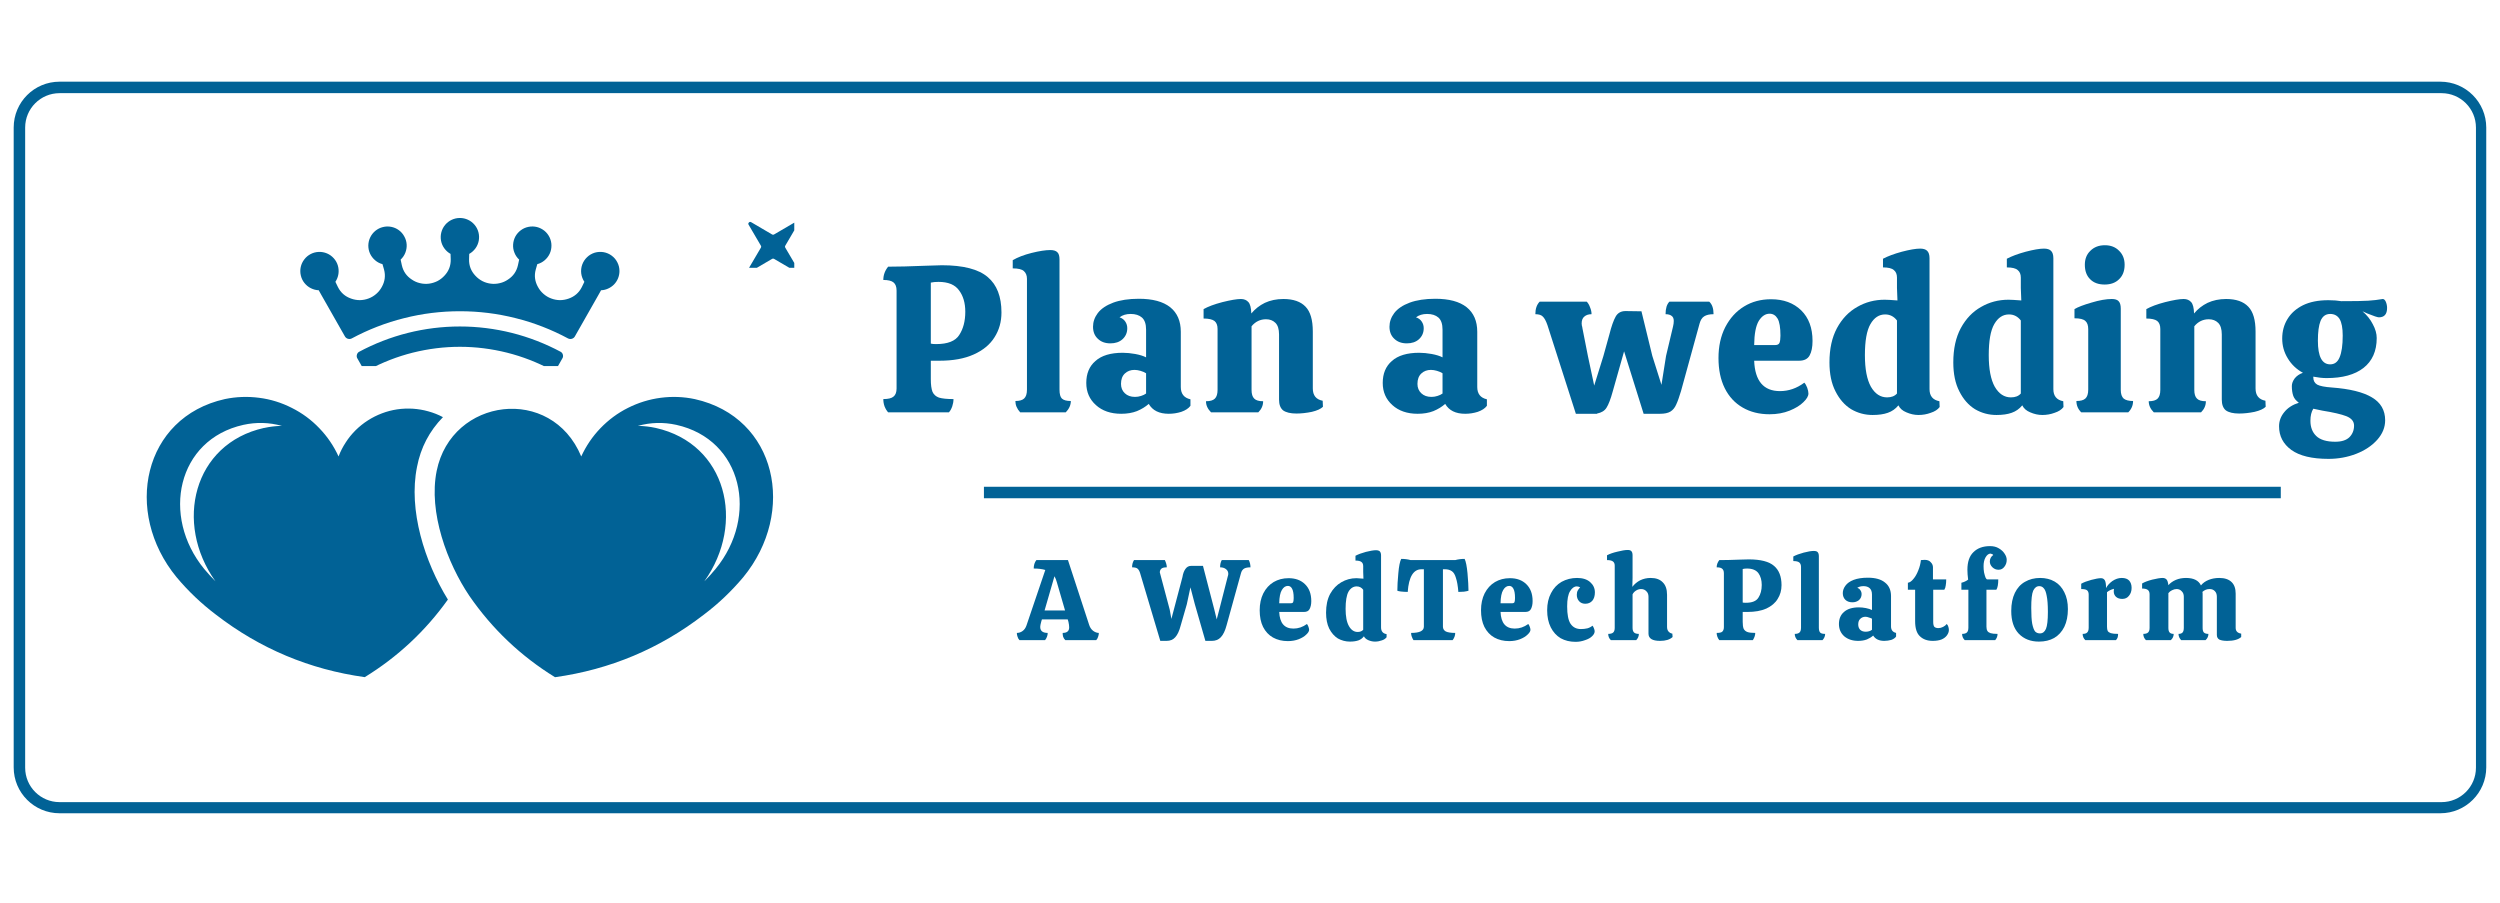 <svg xmlns="http://www.w3.org/2000/svg" xmlns:xlink="http://www.w3.org/1999/xlink" width="216" zoomAndPan="magnify" viewBox="0 0 162 58.5" height="78" preserveAspectRatio="xMidYMid meet" version="1.0"><defs><g/><clipPath id="095d346b82"><path d="M 0.887 5.293 L 161.312 5.293 L 161.312 52.887 L 0.887 52.887 Z M 0.887 5.293 " clip-rule="nonzero"/></clipPath><clipPath id="68ec4c8fdd"><path d="M 3.859 5.293 L 158.137 5.293 C 159.777 5.293 161.109 6.625 161.109 8.266 L 161.109 49.727 C 161.109 51.367 159.777 52.699 158.137 52.699 L 3.859 52.699 C 2.215 52.699 0.887 51.367 0.887 49.727 L 0.887 8.266 C 0.887 6.625 2.215 5.293 3.859 5.293 Z M 3.859 5.293 " clip-rule="nonzero"/></clipPath><clipPath id="07e82716a2"><path d="M 9.508 25.645 L 50.406 25.645 L 50.406 44 L 9.508 44 Z M 9.508 25.645 " clip-rule="nonzero"/></clipPath><clipPath id="a5055488e6"><path d="M 19.461 14.055 L 40.281 14.055 L 40.281 23.723 L 19.461 23.723 Z M 19.461 14.055 " clip-rule="nonzero"/></clipPath><clipPath id="657676b6b3"><path d="M 48.492 14.379 L 51.469 14.379 L 51.469 17.355 L 48.492 17.355 Z M 48.492 14.379 " clip-rule="nonzero"/></clipPath></defs><g clip-path="url(#095d346b82)"><g clip-path="url(#68ec4c8fdd)"><path stroke-linecap="butt" transform="matrix(0.744, 0, 0, 0.744, 0.885, 5.293)" fill="none" stroke-linejoin="miter" d="M 4 -0 L 211.461 -0 C 213.667 -0 215.458 1.791 215.458 3.997 L 215.458 59.751 C 215.458 61.957 213.667 63.748 211.461 63.748 L 4 63.748 C 1.788 63.748 0.002 61.957 0.002 59.751 L 0.002 3.997 C 0.002 1.791 1.788 -0 4 -0 Z M 4 -0 " stroke="#016296" stroke-width="2" stroke-opacity="1" stroke-miterlimit="4"/></g></g><path stroke-linecap="butt" transform="matrix(0.744, 0, 0, 0.744, 63.757, 31.541)" fill="none" stroke-linejoin="miter" d="M 0.002 0.502 L 112.954 0.502 " stroke="#016296" stroke-width="1" stroke-opacity="1" stroke-miterlimit="4"/><g fill="#016296" fill-opacity="1"><g transform="translate(56.895, 26.719)"><g><path d="M 4.141 -9.531 C 5.523 -9.531 6.516 -9.273 7.109 -8.766 C 7.703 -8.266 8 -7.5 8 -6.469 C 8 -5.863 7.848 -5.328 7.547 -4.859 C 7.254 -4.391 6.805 -4.02 6.203 -3.75 C 5.598 -3.477 4.859 -3.344 3.984 -3.344 L 3.422 -3.344 L 3.422 -2.156 C 3.422 -1.789 3.457 -1.516 3.531 -1.328 C 3.613 -1.148 3.754 -1.023 3.953 -0.953 C 4.16 -0.891 4.473 -0.859 4.891 -0.859 C 4.891 -0.703 4.863 -0.547 4.812 -0.391 C 4.758 -0.234 4.688 -0.102 4.594 0 L 0.656 0 C 0.562 -0.102 0.484 -0.234 0.422 -0.391 C 0.367 -0.547 0.344 -0.703 0.344 -0.859 C 0.656 -0.859 0.875 -0.91 1 -1.016 C 1.133 -1.117 1.203 -1.297 1.203 -1.547 L 1.203 -7.891 C 1.203 -8.141 1.133 -8.316 1 -8.422 C 0.875 -8.523 0.656 -8.578 0.344 -8.578 C 0.344 -8.891 0.445 -9.176 0.656 -9.438 C 1.25 -9.438 2.066 -9.457 3.109 -9.5 C 3.629 -9.52 3.973 -9.531 4.141 -9.531 Z M 5.656 -6.516 C 5.656 -7.086 5.52 -7.551 5.25 -7.906 C 4.988 -8.27 4.547 -8.453 3.922 -8.453 C 3.723 -8.453 3.555 -8.438 3.422 -8.406 L 3.422 -4.453 C 3.504 -4.43 3.617 -4.422 3.766 -4.422 C 4.516 -4.422 5.016 -4.617 5.266 -5.016 C 5.523 -5.41 5.656 -5.91 5.656 -6.516 Z M 5.656 -6.516 "/></g></g></g><g fill="#016296" fill-opacity="1"><g transform="translate(65.406, 26.719)"><g><path d="M 1.141 -8.656 C 1.141 -8.875 1.07 -9.039 0.938 -9.156 C 0.812 -9.27 0.57 -9.328 0.219 -9.328 L 0.219 -9.859 C 0.539 -10.047 0.945 -10.203 1.438 -10.328 C 1.938 -10.453 2.344 -10.516 2.656 -10.516 C 2.863 -10.516 3.016 -10.469 3.109 -10.375 C 3.203 -10.289 3.25 -10.133 3.25 -9.906 L 3.25 -1.469 C 3.25 -1.188 3.301 -0.992 3.406 -0.891 C 3.52 -0.785 3.711 -0.734 3.984 -0.734 C 3.984 -0.473 3.875 -0.227 3.656 0 L 0.703 0 C 0.492 -0.227 0.391 -0.473 0.391 -0.734 C 0.648 -0.734 0.836 -0.785 0.953 -0.891 C 1.078 -1.004 1.141 -1.195 1.141 -1.469 Z M 1.141 -8.656 "/></g></g></g><g fill="#016296" fill-opacity="1"><g transform="translate(70.094, 26.719)"><g><path d="M 0.297 -1.906 C 0.297 -2.508 0.492 -2.984 0.891 -3.328 C 1.285 -3.68 1.875 -3.859 2.656 -3.859 C 2.914 -3.859 3.188 -3.832 3.469 -3.781 C 3.758 -3.727 3.992 -3.656 4.172 -3.562 L 4.172 -5.359 C 4.172 -5.723 4.082 -5.984 3.906 -6.141 C 3.727 -6.297 3.484 -6.375 3.172 -6.375 C 2.879 -6.375 2.641 -6.301 2.453 -6.156 C 2.617 -6.102 2.742 -6.008 2.828 -5.875 C 2.91 -5.75 2.953 -5.609 2.953 -5.453 C 2.953 -5.16 2.848 -4.922 2.641 -4.734 C 2.441 -4.555 2.18 -4.469 1.859 -4.469 C 1.523 -4.469 1.254 -4.566 1.047 -4.766 C 0.836 -4.961 0.734 -5.223 0.734 -5.547 C 0.734 -5.859 0.836 -6.156 1.047 -6.438 C 1.266 -6.719 1.598 -6.941 2.047 -7.109 C 2.492 -7.273 3.047 -7.359 3.703 -7.359 C 4.598 -7.359 5.273 -7.176 5.734 -6.812 C 6.191 -6.445 6.422 -5.914 6.422 -5.219 L 6.422 -1.641 C 6.422 -1.203 6.629 -0.938 7.047 -0.844 L 7.047 -0.422 C 6.922 -0.254 6.723 -0.125 6.453 -0.031 C 6.191 0.051 5.922 0.094 5.641 0.094 C 5.023 0.094 4.594 -0.117 4.344 -0.547 C 4.133 -0.359 3.879 -0.203 3.578 -0.078 C 3.285 0.035 2.945 0.094 2.562 0.094 C 1.883 0.094 1.336 -0.094 0.922 -0.469 C 0.504 -0.844 0.297 -1.32 0.297 -1.906 Z M 4.172 -2.531 C 4.078 -2.594 3.957 -2.645 3.812 -2.688 C 3.676 -2.727 3.547 -2.75 3.422 -2.75 C 3.172 -2.75 2.961 -2.672 2.797 -2.516 C 2.629 -2.359 2.547 -2.133 2.547 -1.844 C 2.547 -1.594 2.629 -1.391 2.797 -1.234 C 2.961 -1.078 3.18 -1 3.453 -1 C 3.586 -1 3.719 -1.02 3.844 -1.062 C 3.977 -1.102 4.086 -1.156 4.172 -1.219 Z M 4.172 -2.531 "/></g></g></g><g fill="#016296" fill-opacity="1"><g transform="translate(77.726, 26.719)"><g><path d="M 8 -0.359 C 7.863 -0.223 7.625 -0.113 7.281 -0.031 C 6.938 0.039 6.602 0.078 6.281 0.078 C 5.895 0.078 5.609 0.008 5.422 -0.125 C 5.242 -0.27 5.156 -0.504 5.156 -0.828 L 5.156 -5.047 C 5.156 -5.391 5.078 -5.641 4.922 -5.797 C 4.766 -5.953 4.562 -6.031 4.312 -6.031 C 3.938 -6.031 3.625 -5.879 3.375 -5.578 L 3.375 -1.453 C 3.375 -1.191 3.43 -1.004 3.547 -0.891 C 3.66 -0.773 3.852 -0.719 4.125 -0.719 C 4.125 -0.445 4.02 -0.207 3.812 0 L 0.75 0 C 0.531 -0.219 0.422 -0.457 0.422 -0.719 C 0.691 -0.719 0.883 -0.773 1 -0.891 C 1.113 -1.004 1.172 -1.191 1.172 -1.453 L 1.172 -5.406 C 1.172 -5.645 1.102 -5.816 0.969 -5.922 C 0.832 -6.023 0.598 -6.078 0.266 -6.078 L 0.266 -6.688 C 0.555 -6.852 0.961 -7.004 1.484 -7.141 C 2.016 -7.273 2.414 -7.344 2.688 -7.344 C 2.895 -7.344 3.055 -7.273 3.172 -7.141 C 3.285 -7.016 3.348 -6.77 3.359 -6.406 C 3.598 -6.695 3.891 -6.926 4.234 -7.094 C 4.586 -7.258 4.988 -7.344 5.438 -7.344 C 6.082 -7.344 6.562 -7.176 6.875 -6.844 C 7.188 -6.52 7.344 -5.984 7.344 -5.234 L 7.344 -1.547 C 7.344 -1.098 7.555 -0.832 7.984 -0.75 Z M 8 -0.359 "/></g></g></g><g fill="#016296" fill-opacity="1"><g transform="translate(86.359, 26.719)"><g/></g></g><g fill="#016296" fill-opacity="1"><g transform="translate(89.304, 26.719)"><g><path d="M 0.297 -1.906 C 0.297 -2.508 0.492 -2.984 0.891 -3.328 C 1.285 -3.68 1.875 -3.859 2.656 -3.859 C 2.914 -3.859 3.188 -3.832 3.469 -3.781 C 3.758 -3.727 3.992 -3.656 4.172 -3.562 L 4.172 -5.359 C 4.172 -5.723 4.082 -5.984 3.906 -6.141 C 3.727 -6.297 3.484 -6.375 3.172 -6.375 C 2.879 -6.375 2.641 -6.301 2.453 -6.156 C 2.617 -6.102 2.742 -6.008 2.828 -5.875 C 2.91 -5.75 2.953 -5.609 2.953 -5.453 C 2.953 -5.16 2.848 -4.922 2.641 -4.734 C 2.441 -4.555 2.18 -4.469 1.859 -4.469 C 1.523 -4.469 1.254 -4.566 1.047 -4.766 C 0.836 -4.961 0.734 -5.223 0.734 -5.547 C 0.734 -5.859 0.836 -6.156 1.047 -6.438 C 1.266 -6.719 1.598 -6.941 2.047 -7.109 C 2.492 -7.273 3.047 -7.359 3.703 -7.359 C 4.598 -7.359 5.273 -7.176 5.734 -6.812 C 6.191 -6.445 6.422 -5.914 6.422 -5.219 L 6.422 -1.641 C 6.422 -1.203 6.629 -0.938 7.047 -0.844 L 7.047 -0.422 C 6.922 -0.254 6.723 -0.125 6.453 -0.031 C 6.191 0.051 5.922 0.094 5.641 0.094 C 5.023 0.094 4.594 -0.117 4.344 -0.547 C 4.133 -0.359 3.879 -0.203 3.578 -0.078 C 3.285 0.035 2.945 0.094 2.562 0.094 C 1.883 0.094 1.336 -0.094 0.922 -0.469 C 0.504 -0.844 0.297 -1.32 0.297 -1.906 Z M 4.172 -2.531 C 4.078 -2.594 3.957 -2.645 3.812 -2.688 C 3.676 -2.727 3.547 -2.75 3.422 -2.75 C 3.172 -2.75 2.961 -2.672 2.797 -2.516 C 2.629 -2.359 2.547 -2.133 2.547 -1.844 C 2.547 -1.594 2.629 -1.391 2.797 -1.234 C 2.961 -1.078 3.18 -1 3.453 -1 C 3.586 -1 3.719 -1.02 3.844 -1.062 C 3.977 -1.102 4.086 -1.156 4.172 -1.219 Z M 4.172 -2.531 "/></g></g></g><g fill="#016296" fill-opacity="1"><g transform="translate(96.937, 26.719)"><g/></g></g><g fill="#016296" fill-opacity="1"><g transform="translate(99.882, 26.719)"><g><path d="M 10.875 -7.172 C 11.062 -7.004 11.156 -6.734 11.156 -6.359 C 10.895 -6.359 10.691 -6.312 10.547 -6.219 C 10.41 -6.133 10.312 -5.977 10.25 -5.75 L 9.047 -1.375 C 8.93 -0.988 8.828 -0.695 8.734 -0.5 C 8.648 -0.301 8.523 -0.148 8.359 -0.047 C 8.203 0.047 7.977 0.094 7.688 0.094 L 6.625 0.094 L 5.359 -3.953 L 4.625 -1.359 C 4.488 -0.859 4.352 -0.504 4.219 -0.297 C 4.094 -0.098 3.891 0.023 3.609 0.078 L 3.609 0.094 L 2.234 0.094 L 0.391 -5.656 C 0.297 -5.926 0.195 -6.109 0.094 -6.203 C 0 -6.305 -0.16 -6.359 -0.391 -6.359 C -0.391 -6.711 -0.297 -6.984 -0.109 -7.172 L 2.938 -7.172 C 3.031 -7.078 3.102 -6.953 3.156 -6.797 C 3.219 -6.648 3.25 -6.504 3.25 -6.359 C 3.051 -6.359 2.895 -6.305 2.781 -6.203 C 2.664 -6.109 2.609 -5.957 2.609 -5.75 C 2.609 -5.719 2.613 -5.672 2.625 -5.609 C 2.645 -5.555 2.656 -5.508 2.656 -5.469 L 3.016 -3.641 L 3.422 -1.734 L 4.016 -3.641 L 4.406 -5.047 C 4.539 -5.578 4.676 -5.961 4.812 -6.203 C 4.945 -6.441 5.16 -6.562 5.453 -6.562 L 6.484 -6.547 L 7.188 -3.656 L 7.781 -1.781 L 8.078 -3.656 L 8.531 -5.562 C 8.562 -5.688 8.578 -5.805 8.578 -5.922 C 8.578 -6.078 8.531 -6.188 8.438 -6.25 C 8.352 -6.32 8.223 -6.359 8.047 -6.359 C 8.047 -6.734 8.129 -7.004 8.297 -7.172 Z M 10.875 -7.172 "/></g></g></g><g fill="#016296" fill-opacity="1"><g transform="translate(111.014, 26.719)"><g><path d="M 4.328 -1.375 C 4.891 -1.375 5.414 -1.555 5.906 -1.922 C 5.977 -1.848 6.039 -1.738 6.094 -1.594 C 6.145 -1.445 6.172 -1.32 6.172 -1.219 C 6.172 -1.051 6.062 -0.863 5.844 -0.656 C 5.633 -0.445 5.336 -0.266 4.953 -0.109 C 4.566 0.047 4.133 0.125 3.656 0.125 C 2.988 0.125 2.406 -0.02 1.906 -0.312 C 1.406 -0.602 1.02 -1.02 0.75 -1.562 C 0.477 -2.113 0.344 -2.766 0.344 -3.516 C 0.344 -4.273 0.488 -4.941 0.781 -5.516 C 1.082 -6.098 1.488 -6.547 2 -6.859 C 2.508 -7.172 3.094 -7.328 3.75 -7.328 C 4.562 -7.328 5.211 -7.086 5.703 -6.609 C 6.191 -6.129 6.438 -5.469 6.438 -4.625 C 6.438 -4.227 6.375 -3.914 6.25 -3.688 C 6.125 -3.457 5.895 -3.344 5.562 -3.344 L 2.656 -3.344 C 2.707 -2.031 3.266 -1.375 4.328 -1.375 Z M 3.656 -6.391 C 3.383 -6.391 3.148 -6.234 2.953 -5.922 C 2.766 -5.609 2.664 -5.086 2.656 -4.359 L 4.016 -4.359 C 4.16 -4.359 4.254 -4.406 4.297 -4.5 C 4.336 -4.602 4.359 -4.758 4.359 -4.969 C 4.359 -5.5 4.297 -5.867 4.172 -6.078 C 4.047 -6.285 3.875 -6.391 3.656 -6.391 Z M 3.656 -6.391 "/></g></g></g><g fill="#016296" fill-opacity="1"><g transform="translate(118.174, 26.719)"><g><path d="M 7.516 -0.344 C 7.391 -0.176 7.195 -0.051 6.938 0.031 C 6.688 0.125 6.422 0.172 6.141 0.172 C 5.879 0.172 5.617 0.113 5.359 0 C 5.109 -0.102 4.938 -0.254 4.844 -0.453 C 4.656 -0.223 4.426 -0.062 4.156 0.031 C 3.895 0.125 3.566 0.172 3.172 0.172 C 2.672 0.172 2.207 0.047 1.781 -0.203 C 1.363 -0.461 1.023 -0.848 0.766 -1.359 C 0.504 -1.867 0.375 -2.492 0.375 -3.234 C 0.375 -4.109 0.535 -4.848 0.859 -5.453 C 1.191 -6.066 1.629 -6.523 2.172 -6.828 C 2.711 -7.141 3.305 -7.297 3.953 -7.297 C 4.109 -7.297 4.383 -7.281 4.781 -7.25 L 4.75 -8.062 L 4.75 -8.734 C 4.75 -8.953 4.68 -9.113 4.547 -9.219 C 4.422 -9.332 4.188 -9.391 3.844 -9.391 L 3.844 -9.953 C 4.156 -10.117 4.562 -10.27 5.062 -10.406 C 5.57 -10.539 5.969 -10.609 6.25 -10.609 C 6.457 -10.609 6.609 -10.562 6.703 -10.469 C 6.805 -10.375 6.859 -10.211 6.859 -9.984 L 6.859 -1.5 C 6.859 -1.062 7.07 -0.801 7.5 -0.719 Z M 4.109 -0.969 C 4.391 -0.969 4.602 -1.051 4.75 -1.219 L 4.75 -5.953 C 4.551 -6.211 4.297 -6.344 3.984 -6.344 C 3.586 -6.344 3.27 -6.133 3.031 -5.719 C 2.789 -5.301 2.672 -4.629 2.672 -3.703 C 2.672 -2.805 2.801 -2.125 3.062 -1.656 C 3.332 -1.195 3.68 -0.969 4.109 -0.969 Z M 4.109 -0.969 "/></g></g></g><g fill="#016296" fill-opacity="1"><g transform="translate(126.199, 26.719)"><g><path d="M 7.516 -0.344 C 7.391 -0.176 7.195 -0.051 6.938 0.031 C 6.688 0.125 6.422 0.172 6.141 0.172 C 5.879 0.172 5.617 0.113 5.359 0 C 5.109 -0.102 4.938 -0.254 4.844 -0.453 C 4.656 -0.223 4.426 -0.062 4.156 0.031 C 3.895 0.125 3.566 0.172 3.172 0.172 C 2.672 0.172 2.207 0.047 1.781 -0.203 C 1.363 -0.461 1.023 -0.848 0.766 -1.359 C 0.504 -1.867 0.375 -2.492 0.375 -3.234 C 0.375 -4.109 0.535 -4.848 0.859 -5.453 C 1.191 -6.066 1.629 -6.523 2.172 -6.828 C 2.711 -7.141 3.305 -7.297 3.953 -7.297 C 4.109 -7.297 4.383 -7.281 4.781 -7.25 L 4.75 -8.062 L 4.75 -8.734 C 4.75 -8.953 4.68 -9.113 4.547 -9.219 C 4.422 -9.332 4.188 -9.391 3.844 -9.391 L 3.844 -9.953 C 4.156 -10.117 4.562 -10.27 5.062 -10.406 C 5.57 -10.539 5.969 -10.609 6.25 -10.609 C 6.457 -10.609 6.609 -10.562 6.703 -10.469 C 6.805 -10.375 6.859 -10.211 6.859 -9.984 L 6.859 -1.5 C 6.859 -1.062 7.07 -0.801 7.5 -0.719 Z M 4.109 -0.969 C 4.391 -0.969 4.602 -1.051 4.75 -1.219 L 4.75 -5.953 C 4.551 -6.211 4.297 -6.344 3.984 -6.344 C 3.586 -6.344 3.27 -6.133 3.031 -5.719 C 2.789 -5.301 2.672 -4.629 2.672 -3.703 C 2.672 -2.805 2.801 -2.125 3.062 -1.656 C 3.332 -1.195 3.68 -0.969 4.109 -0.969 Z M 4.109 -0.969 "/></g></g></g><g fill="#016296" fill-opacity="1"><g transform="translate(134.223, 26.719)"><g><path d="M 3.453 -9.562 C 3.453 -9.164 3.332 -8.852 3.094 -8.625 C 2.863 -8.395 2.551 -8.281 2.156 -8.281 C 1.758 -8.281 1.445 -8.395 1.219 -8.625 C 0.988 -8.852 0.875 -9.164 0.875 -9.562 C 0.875 -9.938 0.992 -10.238 1.234 -10.469 C 1.473 -10.707 1.785 -10.828 2.172 -10.828 C 2.555 -10.828 2.863 -10.707 3.094 -10.469 C 3.332 -10.238 3.453 -9.938 3.453 -9.562 Z M 3.203 -1.453 C 3.203 -1.191 3.266 -1.004 3.391 -0.891 C 3.523 -0.785 3.727 -0.734 4 -0.734 C 4 -0.453 3.895 -0.207 3.688 0 L 0.641 0 C 0.43 -0.207 0.328 -0.453 0.328 -0.734 C 0.598 -0.734 0.789 -0.785 0.906 -0.891 C 1.031 -1.004 1.094 -1.195 1.094 -1.469 L 1.094 -5.391 C 1.094 -5.641 1.031 -5.816 0.906 -5.922 C 0.789 -6.035 0.555 -6.094 0.203 -6.094 L 0.203 -6.688 C 0.422 -6.82 0.785 -6.961 1.297 -7.109 C 1.816 -7.266 2.258 -7.344 2.625 -7.344 C 2.832 -7.344 2.977 -7.297 3.062 -7.203 C 3.156 -7.109 3.203 -6.945 3.203 -6.719 Z M 3.203 -1.453 "/></g></g></g><g fill="#016296" fill-opacity="1"><g transform="translate(138.816, 26.719)"><g><path d="M 8 -0.359 C 7.863 -0.223 7.625 -0.113 7.281 -0.031 C 6.938 0.039 6.602 0.078 6.281 0.078 C 5.895 0.078 5.609 0.008 5.422 -0.125 C 5.242 -0.27 5.156 -0.504 5.156 -0.828 L 5.156 -5.047 C 5.156 -5.391 5.078 -5.641 4.922 -5.797 C 4.766 -5.953 4.562 -6.031 4.312 -6.031 C 3.938 -6.031 3.625 -5.879 3.375 -5.578 L 3.375 -1.453 C 3.375 -1.191 3.43 -1.004 3.547 -0.891 C 3.66 -0.773 3.852 -0.719 4.125 -0.719 C 4.125 -0.445 4.02 -0.207 3.812 0 L 0.75 0 C 0.531 -0.219 0.422 -0.457 0.422 -0.719 C 0.691 -0.719 0.883 -0.773 1 -0.891 C 1.113 -1.004 1.172 -1.191 1.172 -1.453 L 1.172 -5.406 C 1.172 -5.645 1.102 -5.816 0.969 -5.922 C 0.832 -6.023 0.598 -6.078 0.266 -6.078 L 0.266 -6.688 C 0.555 -6.852 0.961 -7.004 1.484 -7.141 C 2.016 -7.273 2.414 -7.344 2.688 -7.344 C 2.895 -7.344 3.055 -7.273 3.172 -7.141 C 3.285 -7.016 3.348 -6.77 3.359 -6.406 C 3.598 -6.695 3.891 -6.926 4.234 -7.094 C 4.586 -7.258 4.988 -7.344 5.438 -7.344 C 6.082 -7.344 6.562 -7.176 6.875 -6.844 C 7.188 -6.52 7.344 -5.984 7.344 -5.234 L 7.344 -1.547 C 7.344 -1.098 7.555 -0.832 7.984 -0.75 Z M 8 -0.359 "/></g></g></g><g fill="#016296" fill-opacity="1"><g transform="translate(147.449, 26.719)"><g><path d="M 3.656 -1.609 C 4.812 -1.523 5.676 -1.312 6.25 -0.969 C 6.82 -0.633 7.109 -0.141 7.109 0.516 C 7.109 0.973 6.938 1.395 6.594 1.781 C 6.25 2.164 5.797 2.469 5.234 2.688 C 4.672 2.906 4.07 3.016 3.438 3.016 C 2.363 3.016 1.562 2.82 1.031 2.438 C 0.5 2.051 0.234 1.539 0.234 0.906 C 0.234 0.57 0.344 0.27 0.562 0 C 0.781 -0.281 1.098 -0.488 1.516 -0.625 C 1.336 -0.75 1.219 -0.895 1.156 -1.062 C 1.094 -1.238 1.062 -1.453 1.062 -1.703 C 1.062 -1.867 1.125 -2.035 1.25 -2.203 C 1.383 -2.367 1.562 -2.488 1.781 -2.562 C 1.363 -2.789 1.035 -3.102 0.797 -3.5 C 0.555 -3.895 0.438 -4.32 0.438 -4.781 C 0.438 -5.25 0.551 -5.672 0.781 -6.047 C 1.008 -6.422 1.344 -6.719 1.781 -6.938 C 2.227 -7.156 2.773 -7.266 3.422 -7.266 L 3.438 -7.266 C 3.758 -7.266 4.035 -7.242 4.266 -7.203 C 5.117 -7.203 5.703 -7.211 6.016 -7.234 C 6.336 -7.254 6.648 -7.289 6.953 -7.344 C 7.035 -7.344 7.102 -7.281 7.156 -7.156 C 7.207 -7.031 7.234 -6.898 7.234 -6.766 C 7.234 -6.359 7.055 -6.156 6.703 -6.156 C 6.617 -6.156 6.367 -6.238 5.953 -6.406 C 5.891 -6.438 5.785 -6.484 5.641 -6.547 C 5.93 -6.297 6.156 -6.016 6.312 -5.703 C 6.477 -5.398 6.562 -5.102 6.562 -4.812 C 6.562 -3.969 6.273 -3.32 5.703 -2.875 C 5.141 -2.438 4.344 -2.219 3.312 -2.219 C 3.062 -2.219 2.773 -2.25 2.453 -2.312 L 2.453 -2.266 C 2.453 -2.055 2.535 -1.898 2.703 -1.797 C 2.879 -1.703 3.195 -1.641 3.656 -1.609 Z M 3.547 -6.375 C 3.254 -6.375 3.047 -6.223 2.922 -5.922 C 2.805 -5.629 2.75 -5.203 2.75 -4.641 C 2.75 -3.617 3.016 -3.109 3.547 -3.109 C 3.828 -3.109 4.031 -3.258 4.156 -3.562 C 4.289 -3.875 4.359 -4.344 4.359 -4.969 C 4.359 -5.469 4.289 -5.828 4.156 -6.047 C 4.02 -6.266 3.816 -6.375 3.547 -6.375 Z M 3.875 1.906 C 4.289 1.906 4.598 1.805 4.797 1.609 C 4.992 1.41 5.094 1.16 5.094 0.859 C 5.094 0.586 4.926 0.383 4.594 0.25 C 4.27 0.125 3.754 0.004 3.047 -0.109 L 2.453 -0.234 C 2.328 -0.035 2.266 0.223 2.266 0.547 C 2.266 0.961 2.391 1.289 2.641 1.531 C 2.898 1.781 3.312 1.906 3.875 1.906 Z M 3.875 1.906 "/></g></g></g><g clip-path="url(#07e82716a2)"><path fill="#016296" d="M 45.027 25.863 C 44.293 25.707 43.555 25.68 42.812 25.777 C 42.07 25.875 41.363 26.094 40.695 26.43 C 40.023 26.766 39.43 27.207 38.91 27.746 C 38.391 28.285 37.977 28.898 37.664 29.578 C 35.734 24.926 29.262 25.766 28.297 30.512 C 27.754 33.191 28.984 36.492 30.418 38.617 C 31.898 40.762 33.746 42.516 35.965 43.883 C 39.535 43.383 42.75 42.035 45.605 39.832 C 46.551 39.121 47.398 38.312 48.16 37.406 C 51.637 33.176 50.332 27.047 45.027 25.863 Z M 46.367 36.871 C 46.141 37.148 45.898 37.41 45.641 37.668 C 48.336 33.895 47.078 28.758 42.492 27.73 C 42.109 27.648 41.727 27.602 41.336 27.598 C 42.16 27.367 42.992 27.348 43.828 27.531 C 48.125 28.492 49.18 33.449 46.367 36.871 Z M 27.023 30.25 C 27.262 29.008 27.82 27.938 28.703 27.031 C 28.402 26.871 28.086 26.746 27.758 26.656 C 27.43 26.562 27.094 26.508 26.754 26.484 C 26.41 26.465 26.07 26.477 25.734 26.527 C 25.398 26.578 25.066 26.664 24.75 26.785 C 24.43 26.906 24.125 27.059 23.84 27.242 C 23.551 27.426 23.285 27.641 23.043 27.879 C 22.801 28.121 22.586 28.383 22.402 28.672 C 22.215 28.957 22.059 29.258 21.938 29.578 C 21.625 28.895 21.211 28.285 20.691 27.746 C 20.172 27.203 19.578 26.766 18.906 26.43 C 18.238 26.09 17.531 25.871 16.789 25.777 C 16.047 25.68 15.309 25.707 14.574 25.859 C 9.27 27.043 7.969 33.176 11.441 37.402 C 12.199 38.309 13.051 39.117 13.996 39.832 C 16.852 42.035 20.066 43.383 23.637 43.879 C 25.773 42.566 27.566 40.891 29.023 38.852 C 27.516 36.402 26.453 33.055 27.023 30.25 Z M 17.109 27.73 C 12.523 28.754 11.266 33.895 13.961 37.668 C 13.707 37.41 13.461 37.145 13.234 36.871 C 10.426 33.449 11.477 28.488 15.77 27.531 C 16.605 27.348 17.438 27.367 18.266 27.598 C 17.875 27.602 17.492 27.648 17.109 27.734 Z M 17.109 27.73 " fill-opacity="1" fill-rule="evenodd"/></g><g clip-path="url(#a5055488e6)"><path fill="#016296" d="M 36.348 22.805 C 35.34 22.266 34.285 21.855 33.176 21.574 C 32.066 21.297 30.941 21.156 29.801 21.156 C 28.656 21.156 27.531 21.297 26.426 21.574 C 25.316 21.855 24.258 22.266 23.254 22.805 C 23.18 22.855 23.137 22.926 23.121 23.012 C 23.105 23.098 23.121 23.18 23.172 23.25 L 23.477 23.789 C 23.512 23.867 23.566 23.922 23.645 23.957 C 23.723 23.988 23.801 23.992 23.879 23.965 C 24.789 23.477 25.746 23.105 26.746 22.852 C 27.75 22.602 28.766 22.473 29.801 22.473 C 30.832 22.473 31.852 22.602 32.852 22.852 C 33.855 23.105 34.812 23.477 35.723 23.965 C 35.801 23.992 35.879 23.988 35.957 23.957 C 36.035 23.922 36.09 23.867 36.121 23.789 L 36.426 23.25 C 36.477 23.18 36.496 23.098 36.48 23.012 C 36.465 22.926 36.422 22.855 36.348 22.805 Z M 40.141 17.566 C 40.141 17.367 40.098 17.184 40.008 17.008 C 39.922 16.832 39.797 16.684 39.637 16.566 C 39.48 16.449 39.305 16.375 39.109 16.34 C 38.914 16.309 38.723 16.32 38.535 16.375 C 38.348 16.434 38.18 16.531 38.039 16.668 C 37.898 16.805 37.793 16.965 37.727 17.148 C 37.66 17.336 37.641 17.527 37.664 17.723 C 37.691 17.918 37.758 18.098 37.867 18.262 L 37.703 18.602 C 37.52 18.965 37.234 19.215 36.852 19.348 C 36.668 19.414 36.477 19.449 36.281 19.449 C 36.086 19.445 35.898 19.41 35.715 19.34 C 35.531 19.273 35.367 19.172 35.219 19.043 C 35.07 18.914 34.953 18.766 34.859 18.594 C 34.66 18.238 34.609 17.863 34.715 17.473 L 34.816 17.117 C 34.992 17.07 35.152 16.988 35.293 16.867 C 35.434 16.746 35.543 16.605 35.621 16.438 C 35.699 16.27 35.734 16.094 35.734 15.906 C 35.734 15.723 35.691 15.547 35.613 15.379 C 35.531 15.215 35.422 15.07 35.277 14.953 C 35.133 14.84 34.973 14.758 34.793 14.711 C 34.613 14.668 34.434 14.664 34.254 14.699 C 34.07 14.734 33.906 14.805 33.758 14.914 C 33.609 15.023 33.488 15.16 33.398 15.32 C 33.312 15.484 33.262 15.656 33.25 15.844 C 33.238 16.027 33.266 16.203 33.336 16.375 C 33.402 16.547 33.504 16.695 33.641 16.824 L 33.562 17.188 C 33.473 17.586 33.258 17.895 32.914 18.117 C 32.754 18.227 32.578 18.305 32.387 18.348 C 32.195 18.395 32.004 18.406 31.812 18.383 C 31.617 18.359 31.434 18.305 31.258 18.215 C 31.086 18.125 30.934 18.008 30.801 17.863 C 30.523 17.566 30.387 17.215 30.395 16.805 L 30.406 16.453 C 30.566 16.363 30.699 16.242 30.809 16.094 C 30.918 15.945 30.988 15.777 31.023 15.598 C 31.055 15.414 31.051 15.234 31.004 15.055 C 30.957 14.875 30.875 14.715 30.758 14.574 C 30.641 14.434 30.496 14.32 30.328 14.242 C 30.16 14.164 29.984 14.125 29.801 14.125 C 29.617 14.125 29.441 14.164 29.273 14.242 C 29.105 14.32 28.961 14.434 28.844 14.574 C 28.727 14.715 28.645 14.875 28.598 15.055 C 28.551 15.234 28.547 15.414 28.578 15.598 C 28.613 15.777 28.684 15.945 28.793 16.094 C 28.902 16.242 29.035 16.363 29.195 16.453 L 29.207 16.805 C 29.215 17.215 29.082 17.566 28.801 17.863 C 28.668 18.008 28.516 18.125 28.344 18.215 C 28.168 18.301 27.984 18.359 27.789 18.383 C 27.598 18.406 27.402 18.395 27.215 18.348 C 27.023 18.305 26.848 18.227 26.688 18.117 C 26.344 17.895 26.129 17.586 26.039 17.188 L 25.961 16.824 C 26.098 16.695 26.199 16.547 26.266 16.375 C 26.332 16.203 26.363 16.027 26.352 15.844 C 26.34 15.656 26.289 15.484 26.199 15.324 C 26.113 15.16 25.992 15.023 25.844 14.914 C 25.695 14.805 25.531 14.734 25.348 14.699 C 25.168 14.664 24.988 14.668 24.809 14.715 C 24.629 14.758 24.469 14.84 24.324 14.957 C 24.184 15.074 24.07 15.215 23.992 15.379 C 23.91 15.547 23.871 15.723 23.867 15.906 C 23.867 16.094 23.902 16.27 23.98 16.438 C 24.059 16.605 24.168 16.746 24.309 16.867 C 24.449 16.988 24.609 17.07 24.785 17.117 L 24.887 17.473 C 24.992 17.863 24.941 18.238 24.742 18.594 C 24.648 18.766 24.531 18.914 24.383 19.043 C 24.234 19.172 24.07 19.273 23.887 19.34 C 23.703 19.41 23.516 19.445 23.32 19.449 C 23.125 19.449 22.934 19.414 22.75 19.348 C 22.367 19.215 22.082 18.969 21.898 18.602 L 21.734 18.262 C 21.836 18.105 21.902 17.938 21.93 17.754 C 21.957 17.574 21.945 17.391 21.895 17.215 C 21.844 17.035 21.754 16.879 21.633 16.742 C 21.508 16.602 21.363 16.496 21.191 16.422 C 21.02 16.352 20.844 16.316 20.656 16.324 C 20.473 16.332 20.297 16.375 20.133 16.461 C 19.969 16.547 19.832 16.66 19.719 16.809 C 19.605 16.957 19.527 17.121 19.488 17.301 C 19.449 17.48 19.449 17.664 19.492 17.844 C 19.531 18.023 19.609 18.188 19.723 18.332 C 19.84 18.477 19.977 18.594 20.145 18.676 C 20.309 18.758 20.484 18.805 20.668 18.809 L 20.656 18.816 L 20.848 19.156 L 22.34 21.781 C 22.383 21.863 22.445 21.918 22.531 21.949 C 22.617 21.977 22.703 21.973 22.785 21.934 C 23.863 21.355 24.996 20.914 26.184 20.617 C 27.371 20.316 28.578 20.168 29.801 20.168 C 31.027 20.168 32.23 20.316 33.418 20.617 C 34.605 20.914 35.738 21.355 36.816 21.934 C 36.902 21.973 36.984 21.977 37.07 21.949 C 37.156 21.918 37.223 21.863 37.262 21.781 L 38.754 19.156 L 38.945 18.816 L 38.934 18.809 C 39.098 18.805 39.25 18.77 39.398 18.703 C 39.547 18.637 39.676 18.547 39.789 18.434 C 39.902 18.316 39.988 18.184 40.051 18.031 C 40.109 17.883 40.141 17.727 40.141 17.566 Z M 40.141 17.566 " fill-opacity="1" fill-rule="evenodd"/></g><g clip-path="url(#657676b6b3)"><path fill="#016296" d="M 51.684 14.559 C 51.715 14.508 51.707 14.461 51.664 14.414 C 51.621 14.371 51.57 14.367 51.52 14.398 L 50.156 15.195 C 50.117 15.219 50.078 15.219 50.035 15.195 L 48.676 14.398 C 48.621 14.367 48.574 14.371 48.531 14.418 C 48.484 14.461 48.48 14.508 48.508 14.559 L 49.309 15.926 C 49.332 15.965 49.332 16.004 49.309 16.043 L 48.508 17.406 C 48.477 17.461 48.484 17.508 48.527 17.555 C 48.574 17.598 48.621 17.602 48.676 17.57 L 50.035 16.773 C 50.078 16.75 50.117 16.75 50.156 16.773 L 51.52 17.57 C 51.57 17.602 51.621 17.598 51.664 17.551 C 51.707 17.508 51.715 17.461 51.684 17.406 L 50.883 16.043 C 50.859 16.004 50.859 15.965 50.883 15.926 Z M 51.684 14.559 " fill-opacity="1" fill-rule="nonzero"/></g><g fill="#016296" fill-opacity="1"><g transform="translate(66.11, 41.482)"><g><path d="M 4.469 -0.984 C 4.52 -0.828 4.602 -0.703 4.719 -0.609 C 4.844 -0.516 4.969 -0.469 5.094 -0.469 C 5.094 -0.383 5.078 -0.301 5.047 -0.219 C 5.023 -0.133 4.984 -0.062 4.922 0 L 2.922 0 C 2.859 -0.062 2.812 -0.133 2.781 -0.219 C 2.758 -0.301 2.75 -0.383 2.75 -0.469 C 3.031 -0.469 3.172 -0.586 3.172 -0.828 C 3.172 -0.93 3.156 -1.051 3.125 -1.188 L 3.078 -1.344 L 1.406 -1.344 L 1.359 -1.188 C 1.316 -1.031 1.297 -0.922 1.297 -0.859 C 1.297 -0.598 1.457 -0.469 1.781 -0.469 C 1.781 -0.383 1.766 -0.301 1.734 -0.219 C 1.703 -0.133 1.66 -0.062 1.609 0 L -0.047 0 C -0.109 -0.062 -0.148 -0.133 -0.172 -0.219 C -0.203 -0.301 -0.219 -0.383 -0.219 -0.469 C -0.082 -0.469 0.039 -0.508 0.156 -0.594 C 0.27 -0.676 0.352 -0.797 0.406 -0.953 L 1.625 -4.547 C 1.426 -4.609 1.176 -4.641 0.875 -4.641 C 0.875 -4.859 0.93 -5.039 1.047 -5.188 L 3.094 -5.188 Z M 2.906 -1.922 L 2.375 -3.75 C 2.332 -3.906 2.281 -4.035 2.219 -4.141 L 1.578 -1.922 Z M 2.906 -1.922 "/></g></g></g><g fill="#016296" fill-opacity="1"><g transform="translate(71.547, 41.482)"><g/></g></g><g fill="#016296" fill-opacity="1"><g transform="translate(73.515, 41.482)"><g><path d="M 7.406 -5.188 C 7.477 -5.051 7.516 -4.895 7.516 -4.719 C 7.336 -4.719 7.203 -4.691 7.109 -4.641 C 7.016 -4.586 6.945 -4.492 6.906 -4.359 L 5.969 -0.969 C 5.875 -0.613 5.75 -0.352 5.594 -0.188 C 5.445 -0.031 5.254 0.047 5.016 0.047 L 4.594 0.047 L 3.906 -2.344 L 3.625 -3.422 L 3.391 -2.328 L 3 -0.969 C 2.906 -0.602 2.785 -0.344 2.641 -0.188 C 2.504 -0.031 2.316 0.047 2.078 0.047 L 1.672 0.047 L 0.359 -4.359 C 0.316 -4.492 0.258 -4.586 0.188 -4.641 C 0.125 -4.691 0.008 -4.719 -0.156 -4.719 C -0.156 -4.906 -0.113 -5.062 -0.031 -5.188 L 1.969 -5.188 C 2.051 -5.008 2.094 -4.852 2.094 -4.719 C 1.914 -4.719 1.797 -4.688 1.734 -4.625 C 1.672 -4.562 1.641 -4.484 1.641 -4.391 L 2.281 -1.984 L 2.391 -1.375 L 3.109 -4.094 C 3.141 -4.301 3.203 -4.473 3.297 -4.609 C 3.391 -4.742 3.508 -4.812 3.656 -4.812 L 4.438 -4.812 L 5.172 -1.984 L 5.328 -1.344 L 5.5 -2 L 6.047 -4.141 C 6.066 -4.191 6.078 -4.242 6.078 -4.297 C 6.078 -4.422 6.031 -4.52 5.938 -4.594 C 5.844 -4.676 5.711 -4.719 5.547 -4.719 C 5.547 -4.906 5.582 -5.062 5.656 -5.188 Z M 7.406 -5.188 "/></g></g></g><g fill="#016296" fill-opacity="1"><g transform="translate(81.44, 41.482)"><g><path d="M 2.375 -0.75 C 2.688 -0.75 2.977 -0.848 3.25 -1.047 C 3.281 -1.016 3.312 -0.957 3.344 -0.875 C 3.375 -0.789 3.391 -0.723 3.391 -0.672 C 3.391 -0.578 3.328 -0.473 3.203 -0.359 C 3.086 -0.242 2.926 -0.145 2.719 -0.062 C 2.508 0.02 2.273 0.062 2.016 0.062 C 1.648 0.062 1.328 -0.016 1.047 -0.172 C 0.773 -0.328 0.562 -0.555 0.406 -0.859 C 0.258 -1.16 0.188 -1.52 0.188 -1.938 C 0.188 -2.352 0.266 -2.719 0.422 -3.031 C 0.586 -3.352 0.812 -3.598 1.094 -3.766 C 1.375 -3.93 1.695 -4.016 2.062 -4.016 C 2.508 -4.016 2.863 -3.883 3.125 -3.625 C 3.395 -3.363 3.531 -3 3.531 -2.531 C 3.531 -2.32 3.492 -2.148 3.422 -2.016 C 3.359 -1.891 3.238 -1.828 3.062 -1.828 L 1.453 -1.828 C 1.484 -1.109 1.789 -0.75 2.375 -0.75 Z M 2.016 -3.516 C 1.859 -3.516 1.727 -3.426 1.625 -3.25 C 1.52 -3.082 1.461 -2.797 1.453 -2.391 L 2.203 -2.391 C 2.285 -2.391 2.336 -2.414 2.359 -2.469 C 2.379 -2.531 2.391 -2.617 2.391 -2.734 C 2.391 -3.023 2.352 -3.227 2.281 -3.344 C 2.219 -3.457 2.129 -3.516 2.016 -3.516 Z M 2.016 -3.516 "/></g></g></g><g fill="#016296" fill-opacity="1"><g transform="translate(85.726, 41.482)"><g><path d="M 4.125 -0.188 C 4.051 -0.094 3.945 -0.023 3.812 0.016 C 3.676 0.066 3.531 0.094 3.375 0.094 C 3.227 0.094 3.082 0.062 2.938 0 C 2.801 -0.062 2.707 -0.145 2.656 -0.25 C 2.562 -0.125 2.441 -0.035 2.297 0.016 C 2.148 0.066 1.969 0.094 1.75 0.094 C 1.469 0.094 1.207 0.023 0.969 -0.109 C 0.738 -0.254 0.551 -0.469 0.406 -0.75 C 0.27 -1.031 0.203 -1.375 0.203 -1.781 C 0.203 -2.258 0.289 -2.664 0.469 -3 C 0.656 -3.332 0.895 -3.582 1.188 -3.75 C 1.488 -3.926 1.816 -4.016 2.172 -4.016 C 2.254 -4.016 2.406 -4.004 2.625 -3.984 L 2.609 -4.422 L 2.609 -4.797 C 2.609 -4.922 2.57 -5.008 2.5 -5.062 C 2.426 -5.125 2.297 -5.156 2.109 -5.156 L 2.109 -5.469 C 2.285 -5.562 2.508 -5.645 2.781 -5.719 C 3.062 -5.789 3.281 -5.828 3.438 -5.828 C 3.551 -5.828 3.633 -5.801 3.688 -5.75 C 3.738 -5.695 3.766 -5.609 3.766 -5.484 L 3.766 -0.828 C 3.766 -0.578 3.883 -0.43 4.125 -0.391 Z M 2.25 -0.531 C 2.406 -0.531 2.523 -0.578 2.609 -0.672 L 2.609 -3.266 C 2.504 -3.41 2.363 -3.484 2.188 -3.484 C 1.969 -3.484 1.789 -3.367 1.656 -3.141 C 1.531 -2.91 1.469 -2.539 1.469 -2.031 C 1.469 -1.539 1.539 -1.164 1.688 -0.906 C 1.832 -0.656 2.02 -0.531 2.25 -0.531 Z M 2.25 -0.531 "/></g></g></g><g fill="#016296" fill-opacity="1"><g transform="translate(90.486, 41.482)"><g><path d="M 4.422 -5.266 C 4.504 -5.098 4.566 -4.785 4.609 -4.328 C 4.648 -3.867 4.672 -3.492 4.672 -3.203 C 4.609 -3.18 4.508 -3.16 4.375 -3.141 C 4.238 -3.129 4.117 -3.125 4.016 -3.125 C 3.984 -3.52 3.93 -3.82 3.859 -4.031 C 3.797 -4.25 3.707 -4.395 3.594 -4.469 C 3.477 -4.551 3.328 -4.594 3.141 -4.594 L 3.016 -4.594 L 3.016 -0.875 C 3.016 -0.738 3.078 -0.633 3.203 -0.562 C 3.336 -0.5 3.539 -0.469 3.812 -0.469 C 3.812 -0.383 3.797 -0.301 3.766 -0.219 C 3.734 -0.133 3.691 -0.062 3.641 0 L 1.109 0 C 1.066 -0.062 1.031 -0.133 1 -0.219 C 0.969 -0.301 0.953 -0.383 0.953 -0.469 C 1.504 -0.469 1.781 -0.602 1.781 -0.875 L 1.781 -4.594 L 1.625 -4.594 C 1.102 -4.594 0.805 -4.102 0.734 -3.125 C 0.379 -3.133 0.156 -3.16 0.062 -3.203 C 0.062 -3.492 0.082 -3.867 0.125 -4.328 C 0.164 -4.785 0.227 -5.098 0.312 -5.266 C 0.539 -5.266 0.742 -5.238 0.922 -5.188 L 3.812 -5.188 C 4 -5.238 4.203 -5.266 4.422 -5.266 Z M 4.422 -5.266 "/></g></g></g><g fill="#016296" fill-opacity="1"><g transform="translate(95.782, 41.482)"><g><path d="M 2.375 -0.75 C 2.688 -0.75 2.977 -0.848 3.25 -1.047 C 3.281 -1.016 3.312 -0.957 3.344 -0.875 C 3.375 -0.789 3.391 -0.723 3.391 -0.672 C 3.391 -0.578 3.328 -0.473 3.203 -0.359 C 3.086 -0.242 2.926 -0.145 2.719 -0.062 C 2.508 0.02 2.273 0.062 2.016 0.062 C 1.648 0.062 1.328 -0.016 1.047 -0.172 C 0.773 -0.328 0.562 -0.555 0.406 -0.859 C 0.258 -1.16 0.188 -1.52 0.188 -1.938 C 0.188 -2.352 0.266 -2.719 0.422 -3.031 C 0.586 -3.352 0.812 -3.598 1.094 -3.766 C 1.375 -3.93 1.695 -4.016 2.062 -4.016 C 2.508 -4.016 2.863 -3.883 3.125 -3.625 C 3.395 -3.363 3.531 -3 3.531 -2.531 C 3.531 -2.32 3.492 -2.148 3.422 -2.016 C 3.359 -1.891 3.238 -1.828 3.062 -1.828 L 1.453 -1.828 C 1.484 -1.109 1.789 -0.75 2.375 -0.75 Z M 2.016 -3.516 C 1.859 -3.516 1.727 -3.426 1.625 -3.25 C 1.52 -3.082 1.461 -2.797 1.453 -2.391 L 2.203 -2.391 C 2.285 -2.391 2.336 -2.414 2.359 -2.469 C 2.379 -2.531 2.391 -2.617 2.391 -2.734 C 2.391 -3.023 2.352 -3.227 2.281 -3.344 C 2.219 -3.457 2.129 -3.516 2.016 -3.516 Z M 2.016 -3.516 "/></g></g></g><g fill="#016296" fill-opacity="1"><g transform="translate(100.068, 41.482)"><g><path d="M 3.125 -0.938 C 3.164 -0.895 3.195 -0.836 3.219 -0.766 C 3.25 -0.691 3.266 -0.629 3.266 -0.578 C 3.266 -0.461 3.207 -0.352 3.094 -0.25 C 2.988 -0.145 2.836 -0.062 2.641 0 C 2.453 0.07 2.25 0.109 2.031 0.109 C 1.664 0.109 1.344 0.031 1.062 -0.125 C 0.789 -0.289 0.578 -0.523 0.422 -0.828 C 0.266 -1.141 0.188 -1.508 0.188 -1.938 C 0.188 -2.363 0.27 -2.734 0.438 -3.047 C 0.602 -3.367 0.832 -3.613 1.125 -3.781 C 1.426 -3.945 1.758 -4.031 2.125 -4.031 C 2.488 -4.031 2.77 -3.941 2.969 -3.766 C 3.176 -3.586 3.281 -3.363 3.281 -3.094 C 3.281 -2.863 3.223 -2.68 3.109 -2.547 C 2.992 -2.422 2.844 -2.359 2.656 -2.359 C 2.5 -2.359 2.367 -2.41 2.266 -2.516 C 2.16 -2.629 2.109 -2.77 2.109 -2.938 C 2.109 -3.051 2.129 -3.145 2.172 -3.219 C 2.211 -3.289 2.266 -3.359 2.328 -3.422 C 2.254 -3.461 2.18 -3.484 2.109 -3.484 C 1.941 -3.484 1.797 -3.379 1.672 -3.172 C 1.547 -2.973 1.484 -2.645 1.484 -2.188 C 1.484 -1.664 1.555 -1.289 1.703 -1.062 C 1.859 -0.832 2.082 -0.719 2.375 -0.719 C 2.52 -0.719 2.66 -0.734 2.797 -0.766 C 2.93 -0.805 3.039 -0.863 3.125 -0.938 Z M 3.125 -0.938 "/></g></g></g><g fill="#016296" fill-opacity="1"><g transform="translate(104.056, 41.482)"><g><path d="M 4.328 -0.203 C 4.148 -0.035 3.879 0.047 3.516 0.047 C 3.016 0.047 2.766 -0.109 2.766 -0.422 L 2.766 -2.812 C 2.766 -2.969 2.719 -3.086 2.625 -3.172 C 2.539 -3.266 2.426 -3.312 2.281 -3.312 C 2.176 -3.312 2.07 -3.281 1.969 -3.219 C 1.863 -3.156 1.785 -3.07 1.734 -2.969 L 1.734 -0.797 C 1.734 -0.66 1.766 -0.562 1.828 -0.5 C 1.891 -0.438 1.992 -0.406 2.141 -0.406 C 2.141 -0.25 2.082 -0.113 1.969 0 L 0.328 0 C 0.211 -0.113 0.156 -0.25 0.156 -0.406 C 0.312 -0.406 0.422 -0.438 0.484 -0.5 C 0.547 -0.562 0.578 -0.66 0.578 -0.797 L 0.578 -4.828 C 0.578 -4.953 0.539 -5.039 0.469 -5.094 C 0.395 -5.156 0.266 -5.188 0.078 -5.188 L 0.078 -5.5 C 0.254 -5.594 0.477 -5.672 0.75 -5.734 C 1.031 -5.805 1.254 -5.844 1.422 -5.844 C 1.535 -5.844 1.613 -5.816 1.656 -5.766 C 1.707 -5.711 1.734 -5.625 1.734 -5.5 L 1.734 -4.047 L 1.719 -3.453 C 1.852 -3.629 2.02 -3.77 2.219 -3.875 C 2.426 -3.977 2.656 -4.031 2.906 -4.031 C 3.25 -4.031 3.508 -3.938 3.688 -3.75 C 3.875 -3.57 3.969 -3.301 3.969 -2.938 L 3.969 -0.859 C 3.969 -0.734 4 -0.633 4.062 -0.562 C 4.125 -0.488 4.207 -0.441 4.312 -0.422 Z M 4.328 -0.203 "/></g></g></g><g fill="#016296" fill-opacity="1"><g transform="translate(109.084, 41.482)"><g/></g></g><g fill="#016296" fill-opacity="1"><g transform="translate(111.052, 41.482)"><g><path d="M 2.266 -5.234 C 3.035 -5.234 3.582 -5.094 3.906 -4.812 C 4.227 -4.539 4.391 -4.125 4.391 -3.562 C 4.391 -3.227 4.305 -2.93 4.141 -2.672 C 3.984 -2.41 3.738 -2.203 3.406 -2.047 C 3.07 -1.898 2.664 -1.828 2.188 -1.828 L 1.875 -1.828 L 1.875 -1.188 C 1.875 -0.988 1.895 -0.836 1.938 -0.734 C 1.988 -0.641 2.066 -0.57 2.172 -0.531 C 2.285 -0.488 2.457 -0.469 2.688 -0.469 C 2.688 -0.383 2.672 -0.301 2.641 -0.219 C 2.609 -0.133 2.57 -0.062 2.531 0 L 0.359 0 C 0.305 -0.062 0.266 -0.133 0.234 -0.219 C 0.203 -0.301 0.188 -0.383 0.188 -0.469 C 0.363 -0.469 0.484 -0.492 0.547 -0.547 C 0.617 -0.609 0.656 -0.707 0.656 -0.844 L 0.656 -4.328 C 0.656 -4.473 0.617 -4.57 0.547 -4.625 C 0.484 -4.688 0.363 -4.719 0.188 -4.719 C 0.188 -4.883 0.242 -5.039 0.359 -5.188 C 0.691 -5.188 1.141 -5.195 1.703 -5.219 C 1.992 -5.227 2.18 -5.234 2.266 -5.234 Z M 3.109 -3.578 C 3.109 -3.891 3.035 -4.145 2.891 -4.344 C 2.742 -4.539 2.5 -4.641 2.156 -4.641 C 2.039 -4.641 1.945 -4.629 1.875 -4.609 L 1.875 -2.438 C 1.914 -2.426 1.984 -2.422 2.078 -2.422 C 2.484 -2.422 2.754 -2.531 2.891 -2.75 C 3.035 -2.969 3.109 -3.242 3.109 -3.578 Z M 3.109 -3.578 "/></g></g></g><g fill="#016296" fill-opacity="1"><g transform="translate(116.081, 41.482)"><g><path d="M 0.625 -4.75 C 0.625 -4.875 0.586 -4.969 0.516 -5.031 C 0.441 -5.094 0.312 -5.125 0.125 -5.125 L 0.125 -5.422 C 0.301 -5.516 0.523 -5.598 0.797 -5.672 C 1.066 -5.742 1.285 -5.781 1.453 -5.781 C 1.578 -5.781 1.66 -5.754 1.703 -5.703 C 1.754 -5.648 1.781 -5.562 1.781 -5.438 L 1.781 -0.812 C 1.781 -0.656 1.812 -0.547 1.875 -0.484 C 1.938 -0.43 2.039 -0.406 2.188 -0.406 C 2.188 -0.258 2.129 -0.125 2.016 0 L 0.391 0 C 0.273 -0.125 0.219 -0.258 0.219 -0.406 C 0.363 -0.406 0.469 -0.438 0.531 -0.5 C 0.594 -0.562 0.625 -0.664 0.625 -0.812 Z M 0.625 -4.75 "/></g></g></g><g fill="#016296" fill-opacity="1"><g transform="translate(119.007, 41.482)"><g><path d="M 0.156 -1.047 C 0.156 -1.379 0.266 -1.641 0.484 -1.828 C 0.703 -2.023 1.023 -2.125 1.453 -2.125 C 1.598 -2.125 1.75 -2.109 1.906 -2.078 C 2.062 -2.047 2.191 -2.004 2.297 -1.953 L 2.297 -2.953 C 2.297 -3.148 2.242 -3.289 2.141 -3.375 C 2.047 -3.457 1.914 -3.5 1.75 -3.5 C 1.582 -3.5 1.445 -3.461 1.344 -3.391 C 1.438 -3.359 1.504 -3.305 1.547 -3.234 C 1.598 -3.16 1.625 -3.078 1.625 -2.984 C 1.625 -2.828 1.566 -2.695 1.453 -2.594 C 1.336 -2.5 1.195 -2.453 1.031 -2.453 C 0.844 -2.453 0.691 -2.504 0.578 -2.609 C 0.461 -2.723 0.406 -2.867 0.406 -3.047 C 0.406 -3.211 0.461 -3.375 0.578 -3.531 C 0.691 -3.688 0.867 -3.812 1.109 -3.906 C 1.359 -4 1.664 -4.047 2.031 -4.047 C 2.52 -4.047 2.891 -3.941 3.141 -3.734 C 3.398 -3.535 3.531 -3.242 3.531 -2.859 L 3.531 -0.891 C 3.531 -0.66 3.641 -0.52 3.859 -0.469 L 3.859 -0.234 C 3.797 -0.141 3.691 -0.066 3.547 -0.016 C 3.398 0.023 3.25 0.047 3.094 0.047 C 2.758 0.047 2.52 -0.066 2.375 -0.297 C 2.27 -0.203 2.133 -0.117 1.969 -0.047 C 1.801 0.016 1.613 0.047 1.406 0.047 C 1.039 0.047 0.738 -0.051 0.5 -0.25 C 0.27 -0.457 0.156 -0.723 0.156 -1.047 Z M 2.297 -1.391 C 2.242 -1.422 2.176 -1.445 2.094 -1.469 C 2.02 -1.5 1.945 -1.516 1.875 -1.516 C 1.738 -1.516 1.625 -1.469 1.531 -1.375 C 1.445 -1.289 1.406 -1.172 1.406 -1.016 C 1.406 -0.879 1.445 -0.766 1.531 -0.672 C 1.625 -0.586 1.742 -0.547 1.891 -0.547 C 1.961 -0.547 2.035 -0.555 2.109 -0.578 C 2.18 -0.598 2.242 -0.629 2.297 -0.672 Z M 2.297 -1.391 "/></g></g></g><g fill="#016296" fill-opacity="1"><g transform="translate(123.553, 41.482)"><g><path d="M 1.719 -3.266 L 1.719 -1.188 C 1.719 -1.031 1.742 -0.922 1.797 -0.859 C 1.859 -0.805 1.945 -0.781 2.062 -0.781 C 2.156 -0.781 2.254 -0.805 2.359 -0.859 C 2.461 -0.91 2.539 -0.973 2.594 -1.047 C 2.645 -1.004 2.68 -0.941 2.703 -0.859 C 2.723 -0.785 2.734 -0.719 2.734 -0.656 C 2.734 -0.539 2.691 -0.426 2.609 -0.312 C 2.535 -0.207 2.422 -0.117 2.266 -0.047 C 2.109 0.016 1.914 0.047 1.688 0.047 C 1.344 0.047 1.066 -0.051 0.859 -0.25 C 0.648 -0.445 0.547 -0.773 0.547 -1.234 L 0.547 -3.266 L 0.078 -3.266 L 0.078 -3.719 C 0.203 -3.738 0.32 -3.82 0.438 -3.969 C 0.562 -4.113 0.664 -4.297 0.75 -4.516 C 0.844 -4.742 0.898 -4.969 0.922 -5.188 C 1.016 -5.195 1.098 -5.203 1.172 -5.203 C 1.348 -5.203 1.477 -5.148 1.562 -5.047 C 1.656 -4.953 1.703 -4.844 1.703 -4.719 L 1.703 -3.938 L 2.562 -3.938 C 2.562 -3.789 2.551 -3.66 2.531 -3.547 C 2.52 -3.441 2.488 -3.348 2.438 -3.266 Z M 1.719 -3.266 "/></g></g></g><g fill="#016296" fill-opacity="1"><g transform="translate(126.91, 41.482)"><g><path d="M 2.047 -6.094 C 2.266 -6.094 2.453 -6.047 2.609 -5.953 C 2.773 -5.859 2.898 -5.742 2.984 -5.609 C 3.078 -5.473 3.125 -5.336 3.125 -5.203 C 3.125 -5.023 3.07 -4.875 2.969 -4.75 C 2.875 -4.625 2.75 -4.562 2.594 -4.562 C 2.445 -4.562 2.316 -4.613 2.203 -4.719 C 2.086 -4.832 2.031 -4.957 2.031 -5.094 C 2.031 -5.27 2.102 -5.41 2.25 -5.516 C 2.238 -5.547 2.211 -5.566 2.172 -5.578 C 2.129 -5.598 2.098 -5.609 2.078 -5.609 C 1.953 -5.609 1.844 -5.523 1.75 -5.359 C 1.664 -5.203 1.625 -5.016 1.625 -4.797 C 1.625 -4.66 1.633 -4.523 1.656 -4.391 C 1.688 -4.254 1.719 -4.145 1.75 -4.062 C 1.789 -3.977 1.828 -3.938 1.859 -3.938 L 2.578 -3.938 C 2.578 -3.613 2.535 -3.391 2.453 -3.266 L 1.812 -3.266 L 1.812 -0.875 C 1.812 -0.758 1.832 -0.664 1.875 -0.594 C 1.914 -0.531 1.984 -0.484 2.078 -0.453 C 2.18 -0.422 2.332 -0.406 2.531 -0.406 C 2.531 -0.25 2.477 -0.113 2.375 0 L 0.406 0 C 0.289 -0.113 0.234 -0.25 0.234 -0.406 C 0.379 -0.406 0.484 -0.438 0.547 -0.5 C 0.609 -0.562 0.641 -0.664 0.641 -0.812 L 0.641 -3.266 L 0.188 -3.266 L 0.188 -3.719 C 0.352 -3.758 0.5 -3.828 0.625 -3.922 C 0.594 -4.16 0.578 -4.375 0.578 -4.562 C 0.578 -5.07 0.707 -5.453 0.969 -5.703 C 1.227 -5.961 1.586 -6.094 2.047 -6.094 Z M 2.047 -6.094 "/></g></g></g><g fill="#016296" fill-opacity="1"><g transform="translate(130.141, 41.482)"><g><path d="M 1.984 0.094 C 1.441 0.094 1.004 -0.078 0.672 -0.422 C 0.348 -0.766 0.188 -1.254 0.188 -1.891 C 0.188 -2.348 0.266 -2.738 0.422 -3.062 C 0.578 -3.383 0.797 -3.625 1.078 -3.781 C 1.359 -3.945 1.688 -4.031 2.062 -4.031 C 2.414 -4.031 2.727 -3.953 3 -3.797 C 3.27 -3.641 3.477 -3.41 3.625 -3.109 C 3.781 -2.805 3.859 -2.441 3.859 -2.016 C 3.859 -1.566 3.781 -1.18 3.625 -0.859 C 3.469 -0.547 3.25 -0.305 2.969 -0.141 C 2.688 0.016 2.359 0.094 1.984 0.094 Z M 2.047 -0.438 C 2.223 -0.438 2.352 -0.535 2.438 -0.734 C 2.52 -0.93 2.562 -1.297 2.562 -1.828 C 2.562 -2.285 2.535 -2.633 2.484 -2.875 C 2.441 -3.113 2.379 -3.273 2.297 -3.359 C 2.223 -3.453 2.125 -3.5 2 -3.5 C 1.832 -3.5 1.703 -3.398 1.609 -3.203 C 1.523 -3.004 1.484 -2.633 1.484 -2.094 C 1.484 -1.645 1.504 -1.301 1.547 -1.062 C 1.598 -0.82 1.66 -0.656 1.734 -0.562 C 1.816 -0.477 1.922 -0.438 2.047 -0.438 Z M 2.047 -0.438 "/></g></g></g><g fill="#016296" fill-opacity="1"><g transform="translate(134.753, 41.482)"><g><path d="M 2.734 -4.031 C 2.953 -4.031 3.113 -3.973 3.219 -3.859 C 3.32 -3.742 3.375 -3.586 3.375 -3.391 C 3.375 -3.18 3.316 -3.008 3.203 -2.875 C 3.098 -2.738 2.953 -2.672 2.766 -2.672 C 2.598 -2.672 2.461 -2.719 2.359 -2.812 C 2.266 -2.906 2.219 -3.016 2.219 -3.141 C 2.219 -3.223 2.223 -3.285 2.234 -3.328 C 2.055 -3.285 1.906 -3.211 1.781 -3.109 L 1.781 -0.875 C 1.781 -0.75 1.797 -0.656 1.828 -0.594 C 1.867 -0.531 1.938 -0.484 2.031 -0.453 C 2.133 -0.422 2.289 -0.406 2.5 -0.406 C 2.5 -0.312 2.488 -0.234 2.469 -0.172 C 2.445 -0.109 2.41 -0.051 2.359 0 L 0.375 0 C 0.258 -0.113 0.203 -0.25 0.203 -0.406 C 0.348 -0.406 0.445 -0.438 0.5 -0.5 C 0.562 -0.562 0.594 -0.664 0.594 -0.812 L 0.594 -2.953 C 0.594 -3.086 0.555 -3.18 0.484 -3.234 C 0.422 -3.285 0.297 -3.312 0.109 -3.312 L 0.109 -3.656 C 0.273 -3.75 0.492 -3.832 0.766 -3.906 C 1.035 -3.977 1.242 -4.016 1.391 -4.016 C 1.504 -4.016 1.586 -3.969 1.641 -3.875 C 1.691 -3.789 1.719 -3.625 1.719 -3.375 C 1.801 -3.539 1.938 -3.691 2.125 -3.828 C 2.32 -3.961 2.523 -4.031 2.734 -4.031 Z M 2.734 -4.031 "/></g></g></g><g fill="#016296" fill-opacity="1"><g transform="translate(138.652, 41.482)"><g><path d="M 6.219 -0.797 C 6.219 -0.586 6.336 -0.461 6.578 -0.422 L 6.578 -0.203 C 6.391 -0.035 6.086 0.047 5.672 0.047 C 5.461 0.047 5.297 0.02 5.172 -0.031 C 5.055 -0.094 5 -0.195 5 -0.344 L 5 -2.812 C 5 -2.969 4.957 -3.086 4.875 -3.172 C 4.789 -3.266 4.676 -3.312 4.531 -3.312 C 4.352 -3.312 4.195 -3.25 4.062 -3.125 C 4.07 -3.102 4.078 -3.066 4.078 -3.016 L 4.078 -0.797 C 4.078 -0.66 4.102 -0.562 4.156 -0.5 C 4.219 -0.438 4.316 -0.406 4.453 -0.406 C 4.453 -0.25 4.391 -0.113 4.266 0 L 2.688 0 C 2.57 -0.125 2.516 -0.258 2.516 -0.406 C 2.641 -0.406 2.727 -0.438 2.781 -0.5 C 2.832 -0.562 2.859 -0.66 2.859 -0.797 L 2.859 -2.812 C 2.859 -2.969 2.812 -3.086 2.719 -3.172 C 2.633 -3.266 2.523 -3.312 2.391 -3.312 C 2.297 -3.312 2.195 -3.285 2.094 -3.234 C 2 -3.191 1.922 -3.129 1.859 -3.047 L 1.859 -0.797 C 1.859 -0.66 1.883 -0.562 1.938 -0.5 C 1.988 -0.438 2.078 -0.406 2.203 -0.406 C 2.203 -0.25 2.141 -0.113 2.016 0 L 0.406 0 C 0.289 -0.113 0.234 -0.25 0.234 -0.406 C 0.379 -0.406 0.484 -0.438 0.547 -0.5 C 0.609 -0.562 0.641 -0.66 0.641 -0.797 L 0.641 -2.969 C 0.641 -3.102 0.602 -3.195 0.531 -3.25 C 0.457 -3.312 0.332 -3.344 0.156 -3.344 L 0.156 -3.672 C 0.312 -3.766 0.531 -3.848 0.812 -3.922 C 1.102 -3.992 1.328 -4.031 1.484 -4.031 C 1.586 -4.031 1.672 -4 1.734 -3.938 C 1.797 -3.875 1.836 -3.75 1.859 -3.562 C 1.984 -3.707 2.145 -3.82 2.344 -3.906 C 2.539 -3.988 2.758 -4.031 3 -4.031 C 3.5 -4.031 3.82 -3.867 3.969 -3.547 C 4.094 -3.703 4.258 -3.82 4.469 -3.906 C 4.676 -3.988 4.906 -4.031 5.156 -4.031 C 5.508 -4.031 5.773 -3.941 5.953 -3.766 C 6.129 -3.598 6.219 -3.348 6.219 -3.016 Z M 6.219 -0.797 "/></g></g></g></svg>